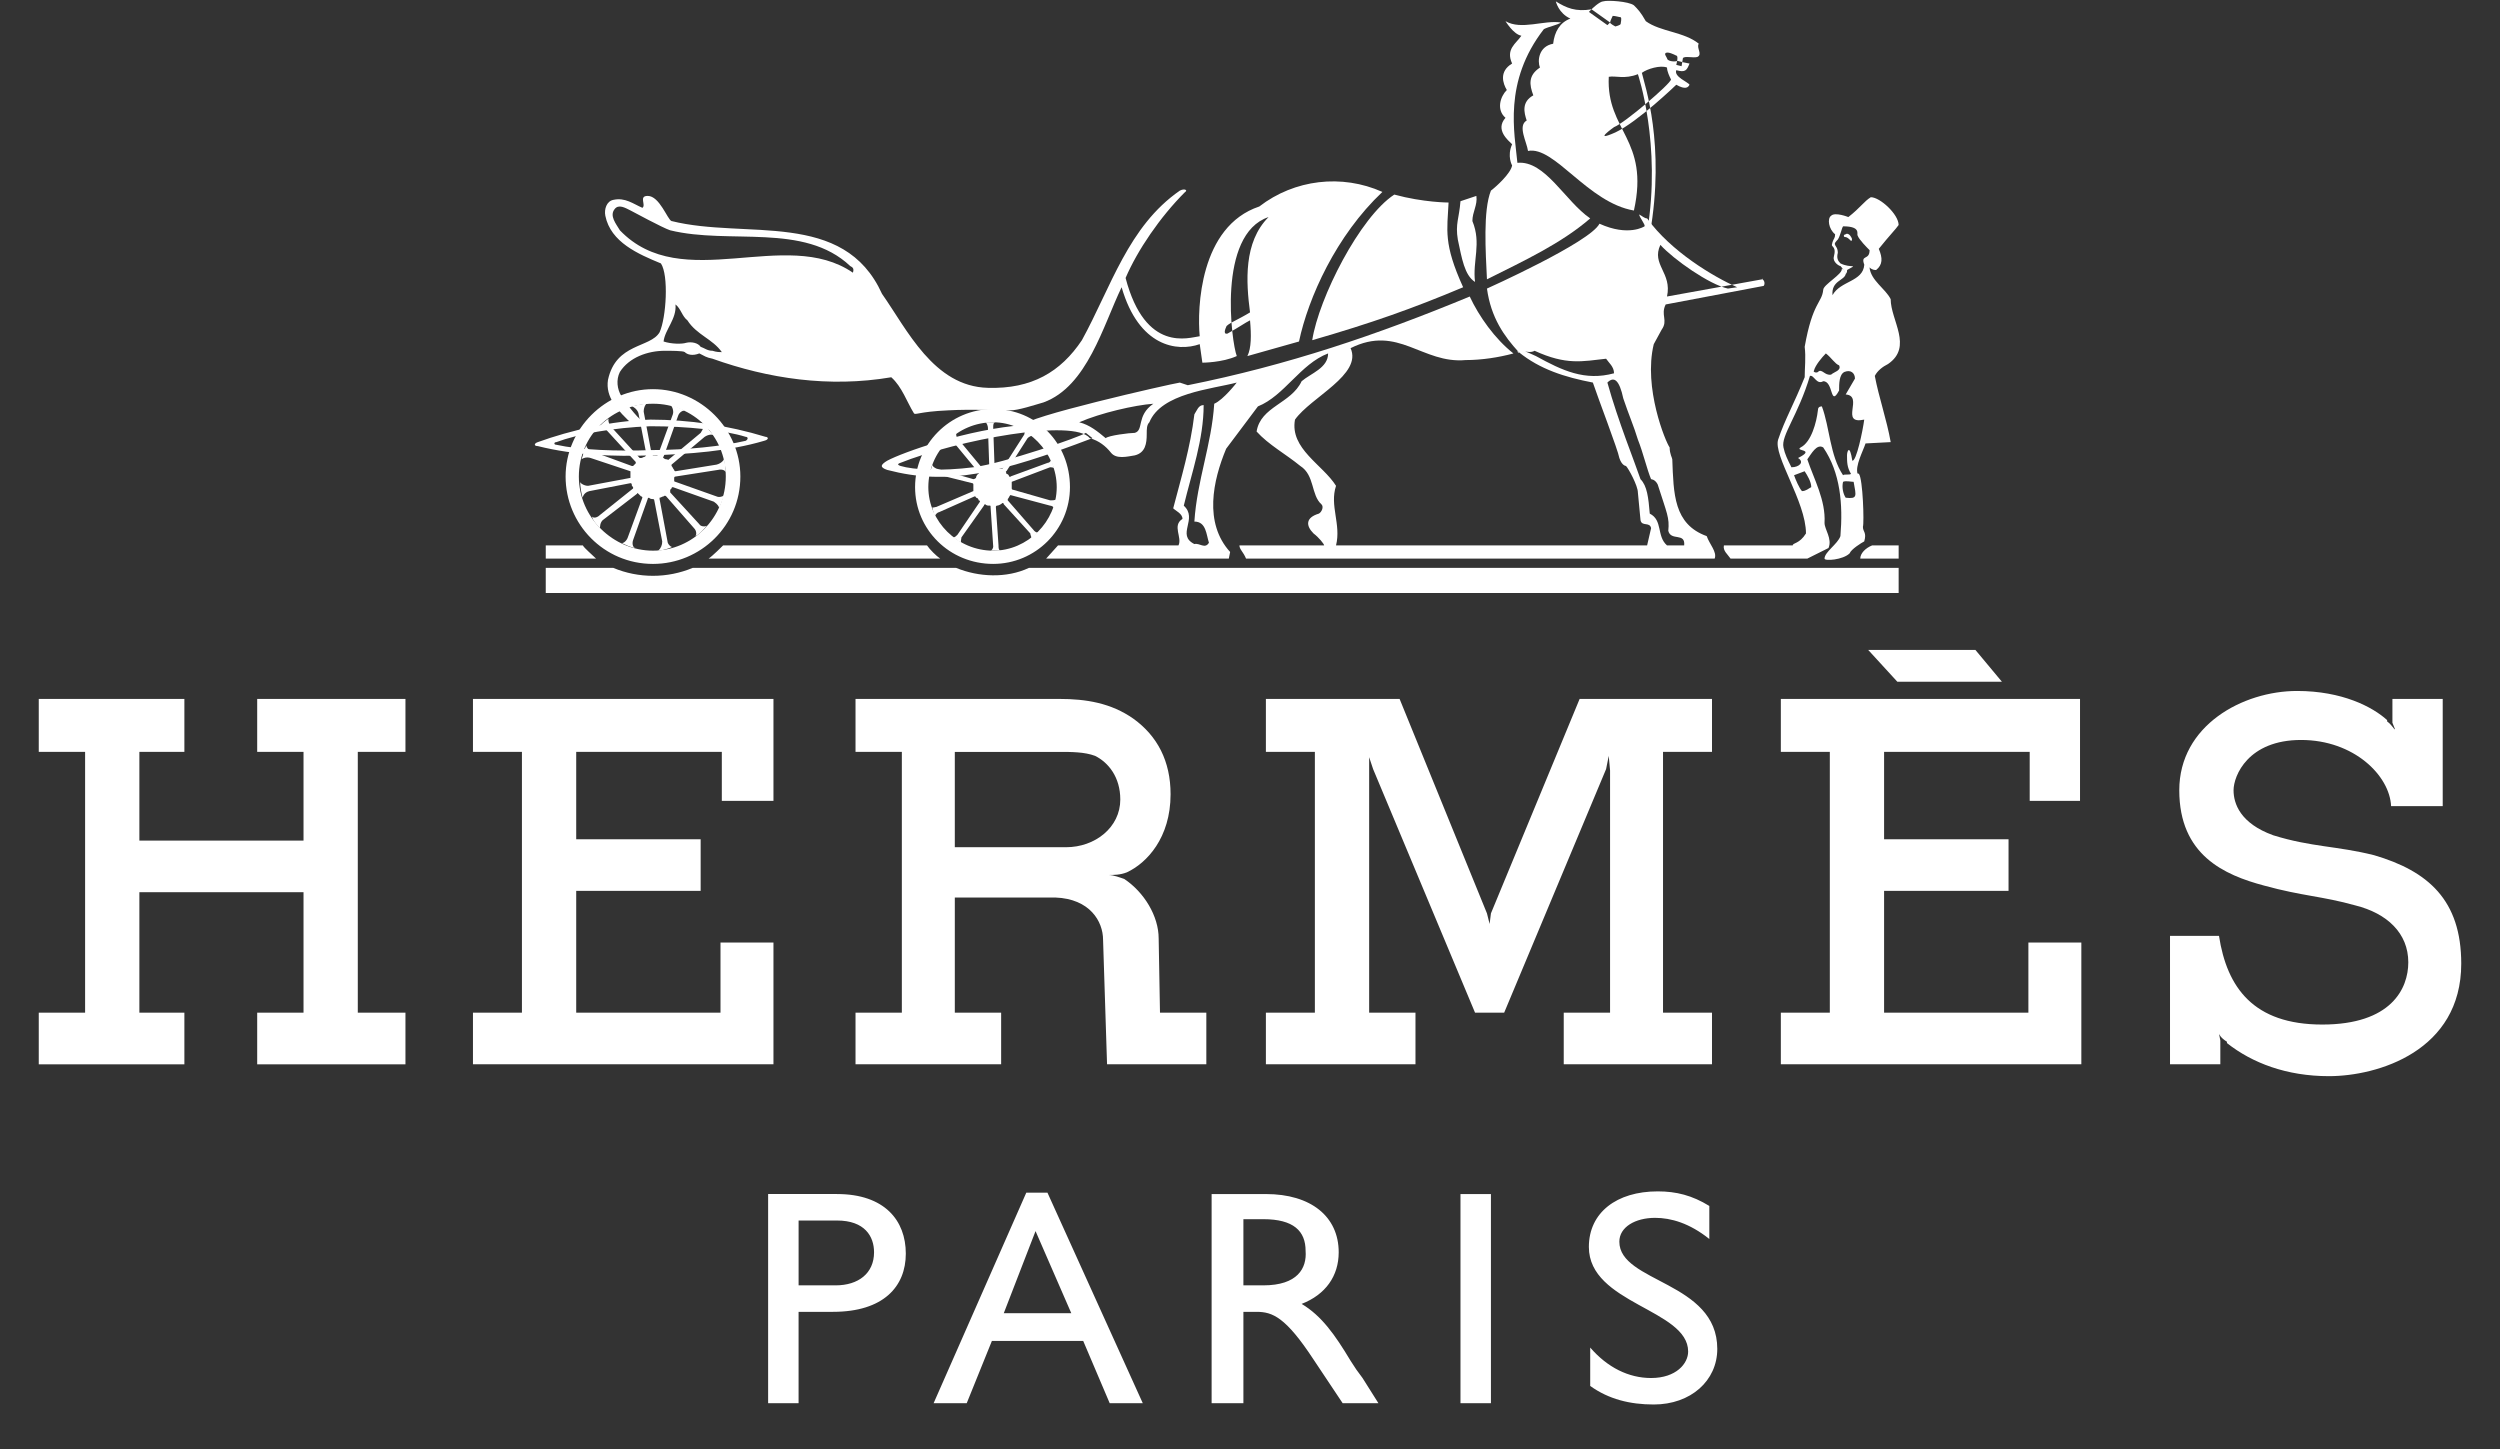 <svg xmlns="http://www.w3.org/2000/svg" id="Layer_1" viewBox="0 0 2500 1449"><rect x="0" y="0" width="2500" height="1449" fill="#333333" stroke="none"/><defs><style>      .st0 {        fill: #fff;        fill-rule: evenodd;      }    </style></defs><path class="st0" d="M38.76,698.94h145.62v52.95h-45.01v88.7h164.15v-88.7h-46.33v-52.95h148.26v52.95h-47.66v260.8h47.66v51.61h-148.26v-51.61h46.33v-120.49h-164.15v120.49h45.01v51.61H38.76v-51.61h46.34v-260.8h-46.34v-52.95ZM1780.84,698.94h299.18v101.94h-50.32v-49h-145.61v87.38h124.45v51.63h-124.45v121.79h144.3v-70.18h52.95v121.79h-300.5v-51.61h48.98v-260.8h-48.98v-52.95ZM472.96,698.94h300.5v101.94h-51.64v-49h-145.61v87.38h124.44v51.63h-124.44v121.79h144.29v-70.18h52.96v121.79h-300.5v-51.61h48.97v-260.8h-48.97v-52.95ZM1868.21,649.95h107.21l26.48,31.78h-104.57l-29.12-31.78ZM2373.88,855.15c-37.06-9.28-62.22-7.94-100.61-19.85-33.1-11.94-39.71-31.79-39.71-45.02,0-14.57,14.57-50.31,67.51-50.31s88.7,35.74,90.02,66.18h51.63v-107.23h-50.3v23.81l2.64,6.63v1.32-1.32c-1.32,0-2.64-3.98-7.94-7.94v-1.32c-14.57-13.25-45.01-29.13-90.02-29.13-54.27,0-117.82,34.42-117.82,99.28s45.02,84.72,84.72,95.31c38.39,10.57,58.24,10.57,91.35,19.85,31.76,7.94,52.95,27.79,52.95,56.92,0,26.45-17.21,62.22-86.06,62.22s-95.3-37.07-103.25-88.7h-48.98v128.4h50.32v-23.83l-1.33-6.63s1.33,3.98,7.94,7.94v1.32c25.15,19.88,59.58,33.11,101.93,33.11,48.97,0,132.37-25.13,132.37-112.51.01-63.51-33.07-92.62-87.35-108.51h0ZM1663.02,1012.68v-260.8h48.98v-52.95h-132.37l-88.7,214.45-1.32,10.59-2.65-10.59-87.36-214.45h-133.71v52.95h48.98v260.8h-48.98v51.61h149.59v-51.61h-46.33v-255.5l3.96,11.91,101.93,243.59h29.12l101.93-243.59,2.65-13.23,1.32,14.57v242.25h-46.33v51.61h148.26v-51.61h-48.98ZM596.07,558.61h-50.31v-13.23h37.07c1.31,2.65,9.26,9.26,13.23,13.23ZM1860.26,558.61c0-5.3,5.28-10.58,11.91-13.23h26.48v13.23h-38.39ZM1028.94,567.88c-22.5,10.59-50.31,9.26-72.81,0h-263.44c-25.42,10.59-54.01,10.59-79.43,0h-67.51v25.15h1352.9v-25.15h-869.71ZM708.58,558.61c3.98-2.64,13.23-11.91,14.57-13.23h203.86c2.65,3.98,9.27,10.59,13.23,13.23h-231.66ZM993.19,550.68c34.42,0,63.54-29.12,63.54-63.54s-29.12-64.86-63.54-64.86c-35.8.06-64.8,29.06-64.86,64.86,0,34.42,29.12,63.54,64.86,63.54v13.23c-43.69,0-78.11-34.42-78.11-76.78s34.42-78.11,78.11-78.11,76.77,34.42,76.77,78.11c-.03,42.39-34.38,76.75-76.77,76.78v-13.23ZM740.36,476.54c0-47.65-39.71-87.38-87.38-87.38s-87.38,39.71-87.38,87.38,38.39,87.38,87.38,87.38c47.66-.01,87.38-38.41,87.38-87.38h-14.57c0,41.03-33.1,74.13-72.81,74.13s-74.13-33.1-74.13-74.13,33.1-72.81,74.13-72.81c40.1-.11,72.7,32.3,72.81,72.39,0,.14,0,.28,0,.41h14.57Z"></path><path class="st0" d="M1034.23,530.81l-26.47-30.44v-1.33c1.32-1.32,1.32-2.64,2.64-3.98l39.71,10.59c1.32,0,3.98,1.32,3.98,2.64,0-1.33,1.33-6.62,2.65-9.27-1.32,1.33-3.98,1.33-6.62,1.33l-37.07-10.59c-1.32,0-1.32-1.33-1.32-1.33v-6.62l38.39-14.57s3.98,0,3.98,1.32c0-1.32-2.65-7.95-2.65-9.27,0,1.32-2.65,3.98-3.98,3.98l2.65-1.33-39.71,14.57c0,1.33,0,0-1.32,0-.09-1.43-1.23-2.56-2.65-2.65,0-1.32-1.32-2.64,0-2.64l21.18-33.1c1.32-1.32,3.98-2.64,5.3-2.64-1.32,0-6.62-3.98-9.27-5.3,1.33,0,1.33,3.98,0,5.3l-21.18,33.1h-2.64s-2.65-1.32-3.98-1.32c0,0-1.32,0-1.32-1.33l-1.32-38.39c0-2.64,0-5.3,2.64-5.3h-10.58c1.32,0,2.64,3.98,2.64,5.3l1.33,38.39c0,1.33-1.33,1.33-1.33,1.33,0,0-2.64,1.32-3.98,2.64,0,0-1.32,0-1.32-1.32l-25.15-30.45c-1.33-1.32-1.33-3.98-1.33-5.3-1.32,1.32-6.62,5.3-7.94,6.62,1.32,0,3.98,1.32,5.3,2.64l25.16,30.45v1.32c-1.33,0-2.65,2.65-2.65,3.98,0,0-1.32,1.32-2.65,1.32l-37.06-10.59c-2.65-1.32-3.98-2.65-3.98-3.98,0,1.32-2.65,7.94-2.65,9.26,0,0,3.98-1.32,5.3,0l37.07,9.27c1.32,0,1.32,1.32,1.32,1.32v6.63l-37.06,15.87c-1.33,0-3.98,1.33-3.98,0,0,1.33,1.32,6.63,2.64,9.27,0-1.32,2.65-3.98,3.98-3.98l35.74-15.89c1.32,0,1.32,1.32,1.32,1.32,1.43.09,2.56,1.23,2.65,2.65,1.32,0,1.32,1.32,1.32,1.32l-22.5,33.1c-1.33,1.32-2.65,2.64-3.98,2.64,1.33,1.33,6.62,5.3,7.95,5.3-1.33,0,0-3.98,0-5.3l22.5-31.76c0-1.33,1.33-1.33,1.33-1.33,1.32,1.33,2.64,1.33,3.98,1.33s1.32,0,1.32,1.32l2.65,39.71c0,1.33-1.33,3.98-2.65,3.98h10.59c-2.65,0-2.65-2.64-2.65-5.3l-2.65-38.39c0-1.32,1.33-1.32,1.33-1.32,1.32,0,3.98-1.33,5.3-2.65,0,0,1.33,0,1.33,1.33l26.47,29.12c0,1.33,1.33,3.98,1.33,5.3l6.62-6.62c-1.35,1.37-4-1.28-4-1.28h0ZM650.34,426.24c37.06,0,74.13,3.98,95.31,10.59,2.64,0,2.64,2.65,0,3.98-22.5,5.3-59.58,9.27-93.98,9.27-34.42,1.32-71.49,0-95.31-5.3-2.64,0-2.64-2.65,0-2.65,21.17-7.95,56.92-14.57,93.98-15.89v-6.62c-39.71,1.33-79.43,10.59-112.52,22.5-3.98,1.33-3.98,3.98,0,3.98,37.07,9.27,75.46,10.59,113.84,9.27,37.06-1.32,76.77-3.98,112.51-14.57,5.3-1.32,3.98-3.98,1.32-3.98-37.33-11.37-76.14-17.17-115.16-17.21v6.62h.01Z"></path><path class="st0" d="M1043.5,402.41c-9.27,2.65-25.15,7.95-33.1,7.95-6.62,0-39.7-1.33-62.22,0-30.45,1.32-33.1,5.3-34.42,2.64-6.62-10.59-11.91-26.47-22.5-35.74-62.22,10.59-123.11,1.33-178.7-18.53v-7.94c3.98,1.32,6.62,1.32,9.26,1.32-9.26-13.23-25.15-17.21-34.42-31.78-5.3-3.98-6.62-11.91-11.91-15.89,1.32,14.57-10.59,25.15-11.91,37.06,7.94,2.65,18.53,2.65,22.5,1.32,5.3-1.32,11.91,0,14.57,3.98,3.98,1.33,6.62,3.98,11.91,3.98v7.94c-6.63-1.33-7.95-2.65-13.23-5.3-6.62,2.65-11.91,1.33-14.57-1.32-1.33-1.32-14.57-1.32-19.86-1.32-17.21,0-35.74,6.62-45.01,21.18-3.98,7.94-2.64,17.21,1.33,23.83,2.65,3.98,14.57,21.18,22.5,26.48l-10.59,2.65c-15.89-14.57-27.79-27.8-25.15-45.01,7.94-37.07,42.35-31.78,51.63-47.65,6.62-14.57,9.26-56.92,1.32-68.83-22.5-9.27-50.31-21.18-55.59-47.66-1.33-6.62,1.32-14.55,7.94-15.89,11.91-2.65,19.85,3.98,29.12,7.94,3.98-2.64-3.98-11.91,5.3-11.91,11.91,0,19.85,23.83,23.83,25.15l-1.32,9.27c-7.95-2.65-37.07-18.54-39.71-19.86-5.3-2.65-11.91-6.62-15.89-1.32-5.3,6.62,1.32,14.57,5.3,21.18,62.22,64.86,165.47-3.98,232.98,42.35,1.33-3.98,0-5.3-2.65-6.62-46.33-43.69-120.46-21.18-180.02-35.74l1.32-9.27c74.13,18.53,172.1-11.91,210.48,72.81,25.15,35.74,51.63,92.66,105.89,93.98,43.69,1.32,72.81-15.89,93.99-47.65,29.12-52.95,46.33-113.84,97.96-149.58,5.3-2.65,7.95,0,5.3,1.32-25.15,25.15-47.66,58.24-59.58,86.04,19.86,75.45,63.54,59.58,74.13,58.26-2.65-27.8,0-109.88,59.58-129.73,35.23-27.14,82.52-32.73,123.11-14.57-46.33,43.69-74.14,105.91-83.4,149.58l-51.61,14.57c3.98-7.94,3.98-21.18,2.64-35.74-5.3,2.65-10.59,6.62-22.5,13.23-5.3,1.33-1.33-6.62-1.33-6.62,0-2.65,13.23-7.94,23.83-14.57-3.98-30.45-6.62-70.16,18.54-95.31-51.63,17.21-37.07,125.76-31.78,138.99-14.57,6.62-34.42,6.62-34.42,6.62l-2.64-18.53c-22.5,7.94-60.9,2.64-78.11-56.92-18.53,38.39-34.42,99.29-78.11,115.18h0ZM1851.01,240.91c-2.65-2.65-3.98-3.98-6.63-3.98-1.32-1.33,0-2.65,1.33-2.65,1.33-1.32,3.98,0,5.3,2.65,1.31,1.33,1.31,3.98,0,3.98Z"></path><path class="st0" d="M666.23,496.39l27.8,31.78c2.64,2.64,2.64,6.62,1.32,7.94,3.98-1.32,9.26-7.94,11.91-10.59-1.33,1.32-6.62,1.32-7.94-1.32l-29.12-31.78v-2.65l1.32-1.33c0-1.32,1.32-1.32,1.32-1.32l41.03,14.57c3.98,2.65,5.3,5.3,5.3,6.62,1.33-2.64,3.98-10.59,5.3-13.23-1.32,1.33-5.3,2.65-7.94,1.33l-41.03-14.57q-1.32,0-1.32-1.33v-2.64c0-1.33,1.32-1.33,1.32-1.33l42.35-6.62c5.3-1.32,7.94,1.33,7.94,2.65,0-2.65-1.32-11.91-1.32-14.57,0,1.32-2.65,5.3-7.94,6.62l-41.03,6.62c-1.32,0-1.32-1.33-1.32-1.33-1.33-1.32-1.33-2.64-2.65-3.98v-1.28l33.1-27.8c3.98-2.65,7.95-2.65,9.27-1.32-2.65-2.65-7.95-9.27-10.59-11.91,1.32,1.33,0,5.3-2.65,9.27l-31.78,26.47q-1.32,1.32-1.32,0c-1.32,0-2.65,0-3.98-1.32,0,0-1.33-1.33,0-1.33l14.57-41.03c1.01-2.89,3.58-4.95,6.62-5.3-2.65-1.33-11.91-5.3-14.57-5.3,1.32,0,3.98,5.3,2.64,9.26l-14.57,39.71c0,1.32-1.32,1.32-1.32,1.32h-3.98l-1.32-1.32-7.95-42.35c0-5.3,2.65-7.94,2.65-7.94-2.65,0-10.59,1.32-14.57,2.65,1.32,0,5.3,2.64,6.62,6.62l7.94,41.03q0,1.32-1.33,2.64c-1.32,0-2.64,1.33-3.98,1.33h-1.32l-29.12-31.78c-2.65-3.98-2.65-7.95-1.32-7.95-2.65,1.33-9.27,6.63-10.59,9.27,1.33,0,5.3,0,7.94,2.65l29.13,31.78v1.33l-2.65,2.64h-1.32l-39.71-14.57c-3.98-1.32-6.62-5.3-5.3-6.62-2.65,3.98-3.98,11.91-5.3,14.57,1.32-1.32,5.3-2.65,9.26-1.32l39.71,13.23v6.63l-42.35,7.94c-3.98,0-7.94-2.65-7.94-3.98,0,3.98,1.33,13.23,2.65,15.89,0-1.32,1.32-5.3,6.62-6.62l41.03-7.95s1.33,0,1.33,1.32,0,1.33,1.32,2.65v1.32l-33.1,26.48c-3.98,3.98-7.94,2.65-7.94,1.32,0,3.98,6.62,10.59,7.94,11.91,0-1.33,0-5.3,2.64-7.95l34.42-26.47q0-1.32,1.33,0l2.64,2.65q1.33,0,1.33,1.32l-14.57,39.71c-1.33,3.98-5.3,6.62-6.62,5.3,2.65,1.32,10.59,5.3,14.57,5.3-2.65,0-3.98-3.98-2.65-7.95l14.57-41.03s0-1.32,1.32-1.32c1.33,1.32,2.65,1.32,3.98,1.32,0,0,1.32,0,1.32,1.33l7.94,41.03c.09,3.52-1.36,6.91-3.98,9.27,3.98,0,11.91-2.64,14.57-3.98-1.32,1.33-5.3-2.65-5.3-5.3l-7.94-42.35v-1.32c1.32,0,2.64-1.32,3.98-1.32q1.33-1.36,2.67-.04h0ZM1832.46,246.2c-1.32-1.32,0-2.64,0-3.98,1.33-3.98,2.65-3.98,2.65-7.94-6.63-5.3-7.95-15.89-3.98-18.54,3.98-3.98,17.2,1.33,17.2,1.33,11.93-9.27,15.9-15.89,22.5-19.86,9.27,0,27.8,17.21,27.8,27.8-2.65,3.98-9.27,10.59-19.86,23.83,3.98,9.26,3.98,15.89-2.64,21.18-1.33,0-3.98,0-6.62-2.65,1.32,13.23,15.89,21.18,21.17,31.78,0,21.18,22.5,47.65-2.64,64.87-5.3,2.64-10.58,6.62-13.23,11.9,3.98,21.18,11.91,43.69,15.89,66.19l-25.15,1.33c-2.64,7.94-10.58,22.5-7.94,30.44,0,0-1.32-1.32,1.33,0,3.98,5.3,5.3,48.98,3.98,52.95,0,5.3,3.98,5.3,1.33,14.57-2.65,1.33-13.23,7.94-14.57,11.91-6.62,6.62-25.15,7.94-25.15,5.3,0-6.62,13.23-14.57,15.89-22.5,2.65-31.78,0-63.54-17.21-88.7-6.62-3.98-11.91,6.62-15.89,11.91,6.63,19.86,18.54,41.03,17.21,63.54,0,6.62,7.94,15.89,3.98,25.16l-21.18,10.58h-76.78c-2.64-3.98-7.94-7.94-6.62-13.23h68.83c0-2.64,6.62-1.32,13.22-11.91,0-31.78-33.1-78.11-27.79-93.98,6.63-19.86,15.9-35.74,26.48-62.22l5.28-1.33c-11.91,39.71-29.12,59.58-26.47,71.49,1.33,6.62,3.98,11.91,7.94,19.86l2.65,7.94c1.32,3.98,5.28,13.23,7.92,15.89,3.98,0,6.63-2.65,9.27-3.98,0-5.3-3.98-11.91-6.62-15.89l-10.58,3.98-2.65-7.94c7.94,0,13.23-5.3,6.62-9.27,18.54-9.26-3.96-6.62,2.65-10.59,10.58-5.3,15.89-25.15,17.21-37.06,0-2.65,1.32-3.98,3.98-3.98,7.94,21.17,7.94,48.97,21.18,68.83v6.62c-1.33,5.3,0,11.91,2.64,15.89,11.91,1.32,10.59-1.32,7.94-15.89-2.64,0-7.94-1.33-10.58,0v-6.62c1.32-1.33,6.62,0,7.94-1.33-3.98-6.62-3.98-11.91-3.98-18.53,0-3.98,2.64-11.91,5.28,5.3,3.99,1.33,10.59-30.44,11.93-41.03-25.15,5.3,0-23.83-18.54-25.15l9.27-15.89c0-5.3-3.98-9.27-10.59-6.62l-5.28-6.62c-3.98-1.32-7.94-7.95-13.23-11.91-3.98,3.98-10.59,11.91-11.91,17.21-1.33,1.33,2.64,2.65,3.98,1.33,3.98-3.98,6.62,3.96,13.23,2.64,2.64-2.64,10.58-3.98,7.94-9.26l5.28,6.62c-5.28,2.64-5.28,11.91-5.28,18.53-9.27,17.21-5.3-9.27-15.9-9.27-6.62,3.98-9.26-6.62-13.23-5.3l-5.28,1.33c0-9.26,1.32-19.86,0-30.45,7.94-45.01,17.21-43.69,18.53-56.92,0-5.3,19.86-15.89,18.54-21.18,1.33,0,3.98,3.98,3.98,5.3-1.33,6.62-14.55,6.62-13.23,21.18,7.94-14.57,30.46-13.23,31.78-30.45-3.98-10.59,5.3-3.98,5.3-14.57-2.65-2.64-10.59-10.59-11.93-14.57-1.32-1.32,3.98-9.27-14.55-9.27-1.33,1.33-2.65,9.27-5.3,13.23-1.33,1.33-3.98,3.98-2.64,5.3,0,1.32,2.64,2.65,2.64,7.94-1.33,5.3,0,7.94,2.64,10.59,10.59,5.3,18.54,0,6.63,6.62,0,1.32,0,2.64-1.33,3.98,0-1.33-3.98-6.62-5.3-7.94-1.32,0-7.94-3.98-6.62-9.27,1.29-5.27,1.29-7.91-1.36-10.57h0ZM1476.37,195.9c1.33,9.27-3.98,15.89-3.98,25.15,9.27,22.5,0,39.71,2.65,60.9-10.59-6.62-13.23-23.83-17.21-42.35-2.64-15.89,1.33-21.18,2.64-38.38l15.89-5.31ZM1448.57,202.53c-1.33,27.8-5.3,41.03,14.57,84.72-50.31,21.18-91.35,35.74-150.92,52.95,6.63-42.35,47.66-123.11,82.08-145.62,29.12,7.95,54.27,7.95,54.27,7.95h0Z"></path><path class="st0" d="M1318.85,513.62c-13.23,3.98-13.23,11.91-5.3,19.85,5.3,3.98,10.59,10.59,10.59,11.91h-84.72c0,3.98,3.98,6.63,6.62,13.23h468.61c2.64-6.62-5.28-14.57-7.94-22.5-33.1-11.91-33.1-42.35-34.42-76.78,0-1.32-2.64-5.3-2.64-11.91-3.98-5.3-26.48-59.58-15.89-103.25l7.94-14.57c6.62-9.27-1.33-14.57,3.98-25.15l97.94-18.54c1.33-1.32,1.33-5.3-1.32-6.62,0-1.33,1.32,0,0,0l-95.3,17.21c5.28-23.83-15.9-31.78-6.63-51.63,13.23,14.57,48.98,39.71,67.51,43.69l9.27-1.32c-23.83-10.59-66.18-35.74-90.02-68.83-2.64,0-5.3-2.65-7.94-3.98,0,2.65,6.62,10.59,5.3,11.91,0,0-15.89,10.59-45.02-2.64-9.26,18.53-112.51,64.86-112.51,64.86,3.98,29.12,17.21,47.66,31.76,63.54,1.33,2.65-3.98-2.65,0,0,21.2,17.21,46.34,25.15,74.14,30.45,5.3,15.89,25.15,67.51,26.48,75.45,2.64,7.94,6.62,7.94,6.62,7.94,2.65,2.65,11.91,19.86,11.91,26.48l2.65,27.79c1.32,6.62,9.26,1.33,10.58,7.95l-3.98,17.21h19.86c-10.59-9.26-3.99-25.15-17.22-31.76-1.32-15.89-2.64-27.8-9.26-34.42-5.3-15.89-22.5-58.24-33.11-96.63l6.63-9.27c-29.12,7.94-51.63-2.65-78.09-17.21-19.86-9.27-7.95-1.32-1.33-5.3,31.76,14.57,47.66,10.59,71.49,7.94,2.64,3.98,7.94,7.94,7.94,14.57l-6.63,9.27c6.63-6.63,11.93-2.65,15.9,15.89,5.3,15.89,10.58,27.8,14.55,41.03,5.3,13.23,9.27,30.44,13.23,39.71,0,0,3.98,0,6.63,5.3,9.27,29.13,11.91,33.1,10.58,46.33,2.65,10.59,17.21,1.33,15.89,14.57h-348.15c5.28-21.17-6.63-39.7,0-59.56-13.23-21.18-46.33-37.06-41.05-66.19,15.9-22.5,67.53-45.01,55.6-71.49,47.66-23.83,71.49,15.89,115.18,11.91,15.89,0,33.1-2.65,47.66-6.62-18.54-14.57-34.42-37.06-43.69-56.92-92.66,38.39-182.68,68.83-281.95,88.7l-7.95-2.64c-9.26,1.32-160.17,35.74-154.88,42.35-56.92,3.98-123.11,27.8-137.67,35.74-6.62,3.98-7.95,6.63,0,9.27,60.9,15.89,111.19,3.98,205.18-31.78l-6.62-5.3c-5.3,3.98-82.07,30.45-112.52,34.42-31.78,3.98-59.58,2.64-72.81-1.33q-3.98-1.32-1.33-2.64c59.58-23.83,174.74-45.02,190.63-25.16,9.27,2.65,15.89,7.94,21.18,14.57,5.3,6.62,15.89,3.96,23.83,2.64,10.59-2.64,11.91-11.91,11.91-21.18l-11.91-1.32c-5.3,0-26.48,2.65-29.12,5.3-7.95-6.62-15.89-13.23-26.48-15.89,21.18-9.27,55.6-17.21,74.13-18.53-17.21,11.91-9.26,26.47-18.53,29.12l11.91,1.32c0-5.3,0-9.26,2.65-11.91,11.91-29.12,62.22-33.1,87.36-39.71,0,0-13.23,17.21-22.5,21.18-2.65,41.03-17.21,76.77-19.86,117.82,11.91,0,11.91,13.23,14.57,21.18-3.98,6.62-9.27,0-14.57,1.32-18.53-9.26,3.98-25.15-10.59-38.38,7.95-33.1,19.86-66.19,19.86-100.61-5.3,0-6.62,5.3-9.27,9.26-3.98,33.1-13.23,63.55-21.17,93.99,2.64,2.65,9.26,5.3,9.26,10.59-10.59,6.62,0,18.53-3.98,26.47h-120.45l-11.91,13.23h182.68l1.33-6.62c-26.48-29.13-17.21-71.49-3.98-103.25l31.78-42.35c26.48-10.59,42.35-42.35,70.17-52.96,0,14.57-17.21,19.86-26.48,27.8-10.59,22.5-41.03,25.16-45.02,50.31,11.93,13.23,29.13,22.5,43.69,34.42,14.57,9.27,10.59,29.12,21.18,38.39,2.64,2.65-.01,7.95-2.65,9.28h0Z"></path><path class="st0" d="M1521.38,35.73c-5.3,7.94-15.89,13.23-9.27,27.8-13.23,7.94-9.27,19.85-5.3,26.47-6.62,6.62-10.58,19.86-1.32,27.8-10.59,11.91,2.64,22.5,6.62,26.48-5.3,11.91,0,21.17,0,21.17-1.33,7.95-15.89,21.18-21.18,25.16-7.94,19.85-5.3,60.9-3.98,88.7,37.06-18.54,74.13-35.74,103.26-60.9-25.15-17.21-45.02-58.24-72.81-55.59-2.65-29.13-14.57-80.75,26.48-133.71,5.28-2.65,13.22-3.98,17.2-6.62-17.2-2.65-39.7,7.94-55.59-1.32.01,0,7.95,13.23,15.89,14.55Z"></path><path class="st0" d="M1610.07,22.49c0,1.32,5.3,3.98,5.3,3.98,0,0,5.3-1.32,5.3-2.65s1.32-5.3,0-6.62c-1.33,0-5.3-1.33-7.95-1.33,0,.01-2.64,5.31-2.64,6.63l-2.65,2.65-18.53-13.23,2.64-2.65s7.94-7.94,11.91-7.94c3.98-1.32,25.16,0,30.45,3.98,3.98,3.98,6.63,6.62,11.91,15.89,14.57,10.59,38.39,10.59,52.96,22.5-2.64,3.98,3.98,10.59-1.33,13.23-3.98,1.32-13.23-1.33-14.55,1.32l-1.33,7.94-5.3-1.32s2.64-9.27,0-9.27c-2.64-1.32-7.94-3.98-10.58-2.65-1.33,1.33,0,2.65,1.33,5.3,0,2.65,6.62,3.98,10.58,2.65l5.3,1.32,6.62,1.33c-2.64,6.62-3.98,9.26-13.23,6.62-2.64,6.62,11.91,11.91,13.23,14.57-1.33,2.65-3.98,5.3-13.23,0,0,0-38.39,37.07-60.88,47.66-23.84,10.59-1.33-5.3-1.33-5.3,10.59-3.98,56.92-43.69,56.92-47.65-1.33-2.65-3.98-7.94-3.98-11.91-6.63-2.65-19.86,1.32-25.16,5.3,2.65,11.91,23.84,71.49,7.94,161.51l-2.64-2.65c14.57-87.36-9.27-157.53-9.27-157.53-13.22,5.3-22.49,1.32-29.12,2.64-2.64,54.28,41.03,62.22,25.15,133.71-46.33-7.94-79.43-64.86-105.91-59.58-1.32-9.26-10.58-25.15-1.32-30.44-2.65-7.94-5.3-18.53,6.62-25.16-3.98-10.59-5.3-19.85,6.63-27.79-2.65-6.62-1.33-21.18,13.22-23.83,1.33-11.91,6.63-21.18,17.21-25.15-11.91-5.3-14.55-17.21-14.55-17.21,10.58,6.62,19.85,10.59,35.74,7.94l18.56,13.21ZM1159.99,1012.68l-1.32-74.16c0-22.48-14.57-46.33-34.42-59.56-3.98-1.32-10.59-3.98-15.89-3.98,5.3,0,11.91,0,18.53-2.65,19.86-9.26,43.69-34.42,43.69-78.09,0-33.11-13.23-58.24-37.07-75.46-22.5-15.87-47.65-19.85-74.13-19.85h-203.86v52.95h46.33v260.8h-46.33v51.61h145.62v-51.61h-46.33v-115.16h100.61c34.42,1.32,47.65,23.83,47.65,42.35l3.98,124.42h99.28v-51.61h-46.33ZM1066,847.21h-111.19v-95.31h104.59c11.9,0,25.15,0,35.74,3.98,13.23,6.63,25.16,21.17,25.16,43.68-.01,27.81-25.17,47.66-54.29,47.66h0ZM836.98,1194.04c47.66,0,68.83,26.48,68.83,59.56s-22.5,58.24-72.81,58.24h-34.42v91.35h-30.45v-209.16h68.85ZM798.6,1285.36h37.06c22.5,0,38.39-11.91,38.39-33.08,0-15.89-9.27-31.76-37.07-31.76h-38.38v64.85ZM1142.79,1403.18h-33.1l-26.47-62.22h-91.34l-25.15,62.22h-33.11l92.66-210.49h21.18l95.31,210.49ZM1003.78,1313.18h67.5l-35.74-82.09-31.76,82.09ZM1490.93,1403.18h-30.45v-209.14h30.45v209.14ZM1709.36,1239.02c-19.86-15.89-38.39-21.17-54.28-21.17-19.85,0-35.74,9.26-35.74,23.83,0,41.05,97.94,39.7,97.94,107.23,0,31.76-26.47,55.59-63.53,55.59-23.84,0-45.02-5.28-63.54-18.54v-38.39c17.2,19.88,38.39,30.45,60.88,30.45,25.15,0,37.06-14.54,37.06-26.45,0-42.35-99.28-47.68-99.28-104.6,0-34.42,27.79-55.59,68.83-55.59,18.53,0,34.4,3.98,51.63,14.57v33.08h.01ZM1362.54,1378.02c-4.29-5.51-8.27-11.25-11.93-17.2-15.89-26.48-29.12-45.02-48.97-56.92,23.83-9.26,37.06-27.79,37.06-51.61,0-35.76-27.79-58.24-72.81-58.24h-54.27v209.14h31.78v-91.35h13.22c15.9,0,29.13,5.31,56.92,47.68l29.12,43.68h35.75l-15.87-25.17ZM1263.25,1285.36h-19.85v-66.18h19.85c30.45,0,42.35,11.91,42.35,31.76,1.33,17.21-7.94,34.42-42.35,34.42Z"></path></svg>
